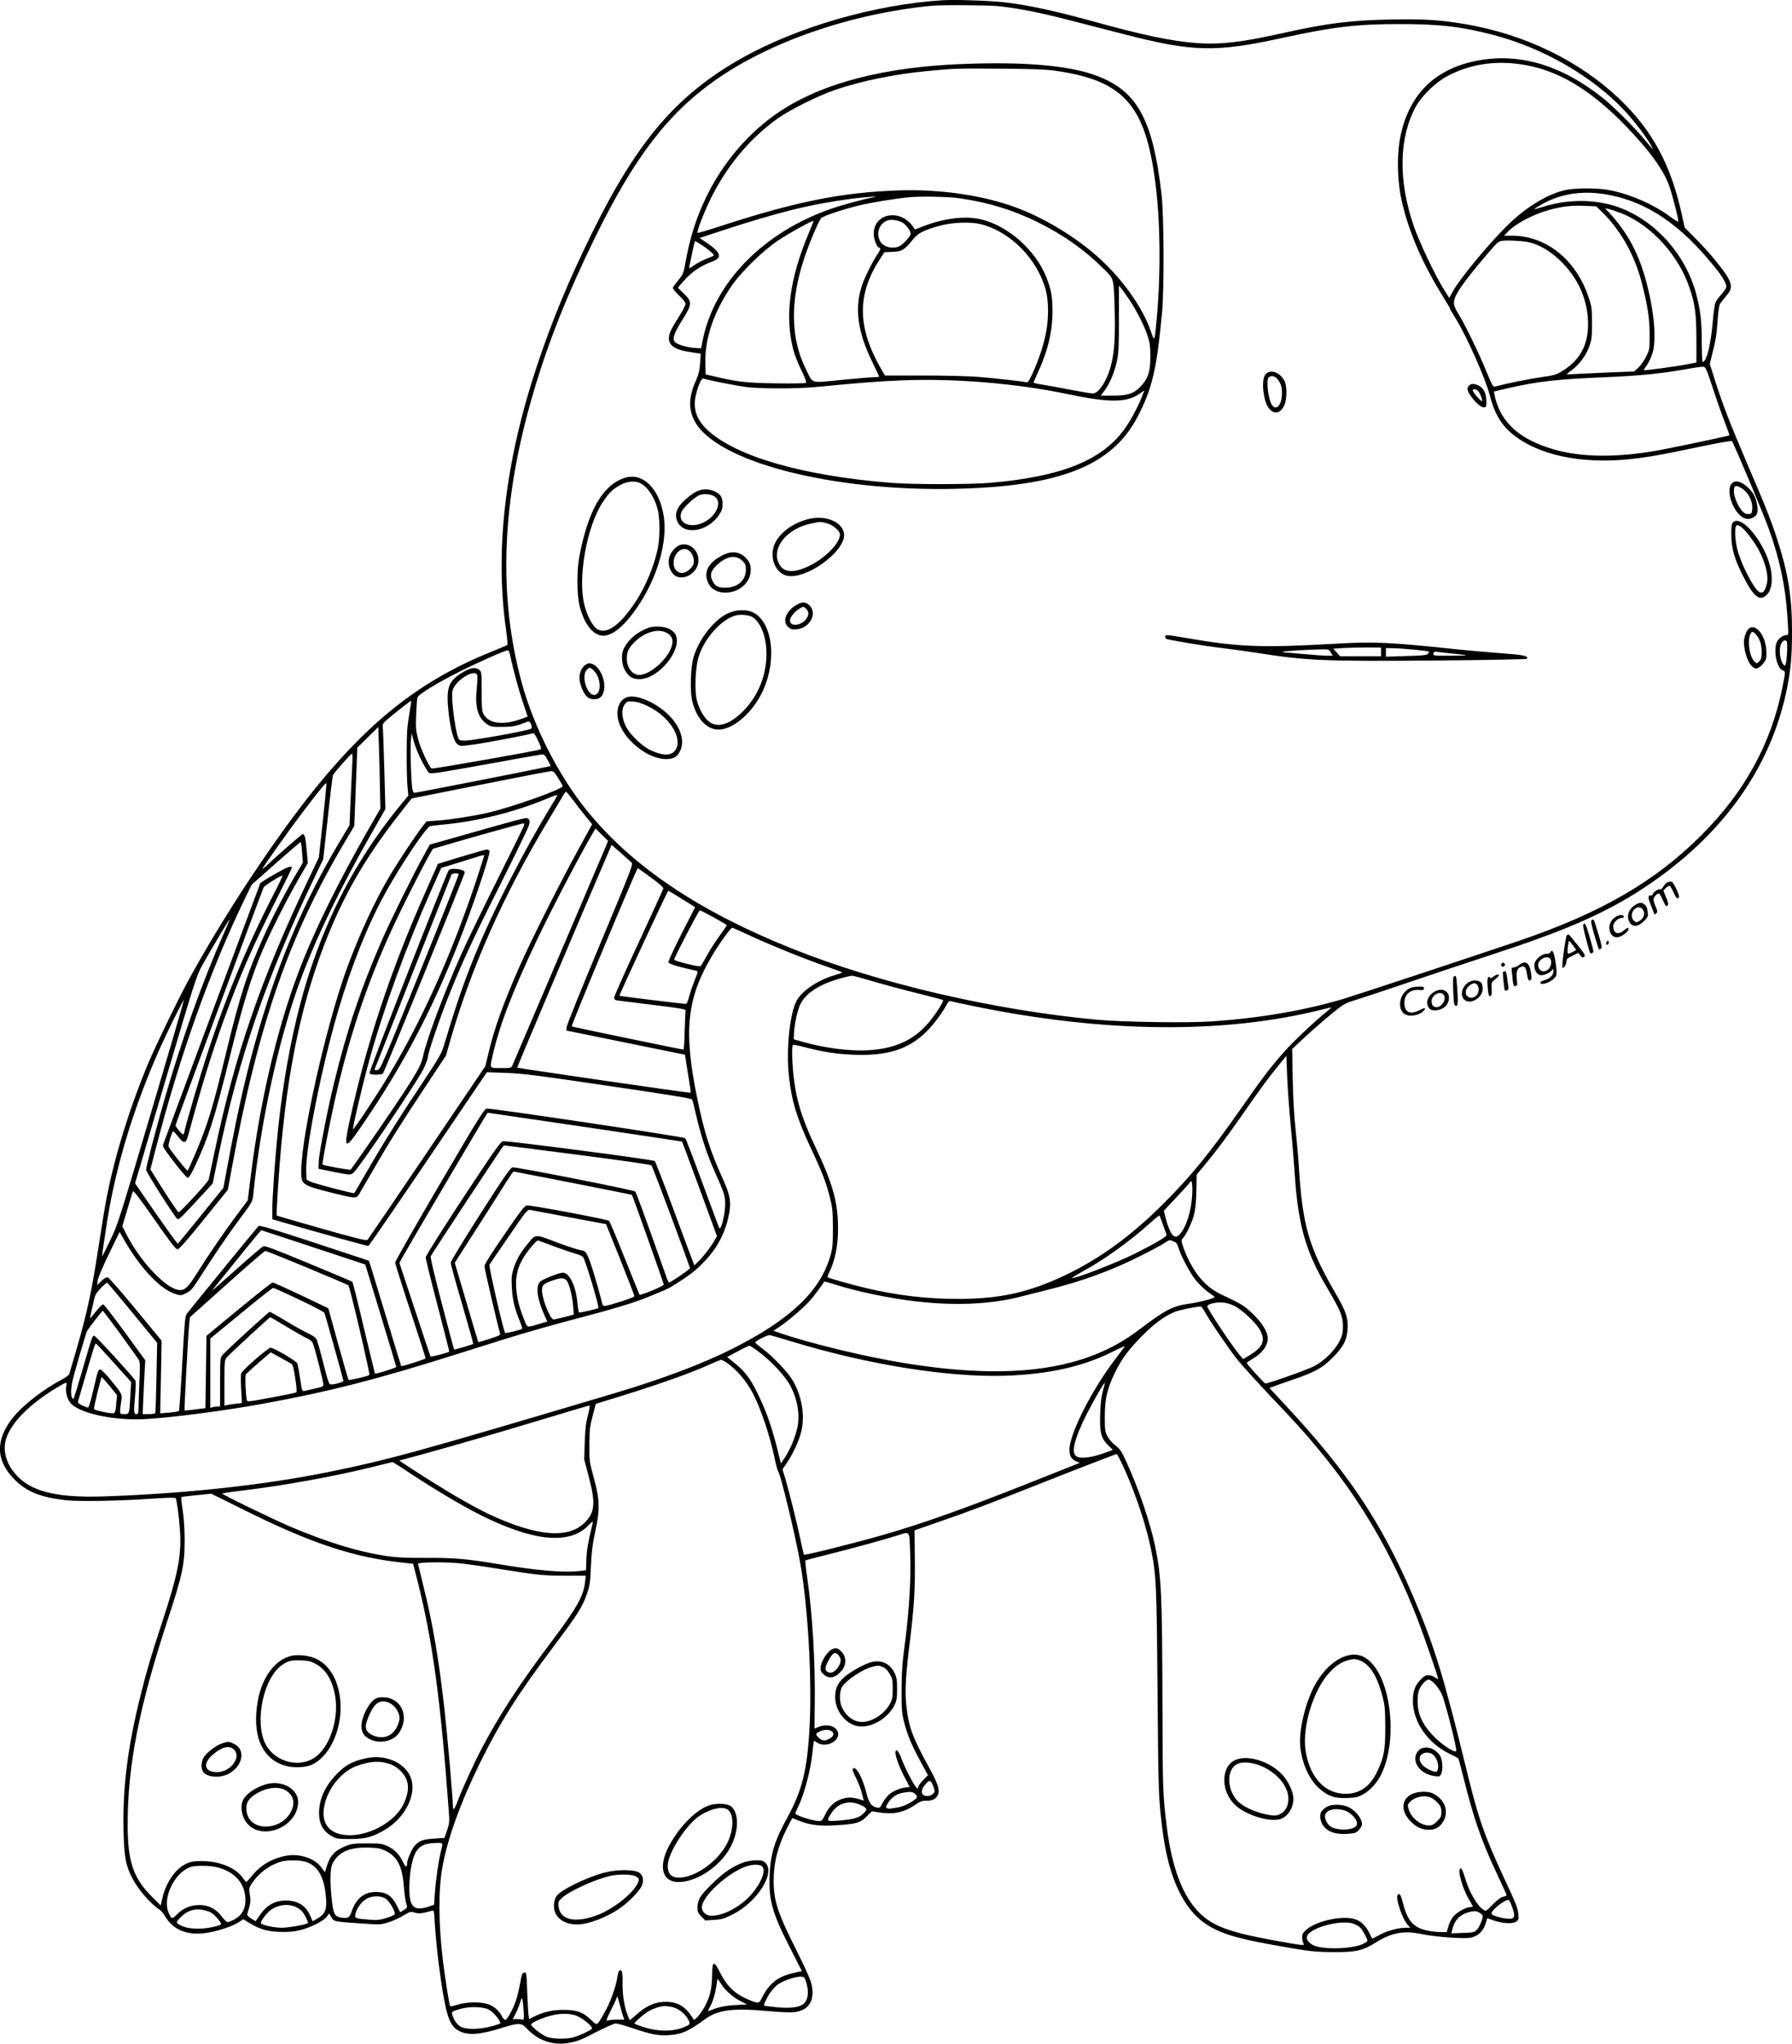 <?xml version="1.0" encoding="UTF-8"?>
<svg xmlns="http://www.w3.org/2000/svg" version="1.0" viewBox="0 0 1647.778 1878.173" preserveAspectRatio="xMidYMid meet">
  <g transform="translate(-95.619,1936.616) scale(0.1,-0.1)" fill="#000000" stroke="none">
    <path d="M9625 19364 c-627 -39 -1348 -248 -1860 -539 -588 -334 -951 -759 -1365 -1600 -216 -438 -370 -811 -506 -1220 -294 -884 -389 -1701 -284 -2430 10 -71 15 -133 12 -136 -4 -3 -61 -27 -127 -54 -641 -256 -1104 -610 -1618 -1237 -378 -462 -871 -1206 -1200 -1813 -88 -163 -284 -567 -351 -725 -172 -407 -314 -862 -390 -1255 -14 -71 -46 -265 -71 -430 -66 -432 -109 -630 -211 -979 -31 -105 -58 -198 -61 -208 -3 -9 -33 -31 -66 -49 -169 -88 -362 -238 -451 -350 -166 -208 -160 -398 18 -574 110 -109 235 -159 466 -186 121 -14 500 -7 810 15 134 9 197 10 202 3 9 -15 29 -156 38 -282 18 -237 -15 -409 -165 -864 -106 -324 -137 -428 -194 -656 -120 -479 -167 -846 -159 -1245 6 -250 18 -322 79 -441 53 -105 168 -239 256 -296 12 -8 33 -34 47 -57 73 -125 200 -178 371 -155 100 13 248 61 305 99 l43 28 48 -29 c98 -61 166 -82 280 -87 79 -3 127 0 183 13 97 21 228 86 257 126 l21 30 18 -29 c30 -49 8 -45 357 -68 90 -6 110 -4 173 16 39 13 100 40 136 62 61 37 66 38 104 27 39 -12 67 -9 156 17 21 5 22 2 28 -113 14 -231 58 -574 98 -763 30 -139 62 -196 128 -230 84 -42 195 -33 400 32 143 45 173 44 217 -5 98 -108 235 -159 372 -138 92 14 130 29 287 111 74 38 148 70 163 70 15 0 86 -20 157 -44 167 -57 236 -70 333 -63 120 9 178 35 331 147 117 85 253 103 566 75 121 -11 221 -15 256 -11 136 17 192 115 154 266 -9 38 -65 161 -132 294 -176 348 -214 463 -214 649 0 167 39 318 126 488 l45 87 74 -29 c92 -36 187 -47 333 -37 181 11 219 22 276 79 l49 49 71 -11 c125 -20 225 1 320 66 54 37 71 43 109 42 55 -2 92 17 108 56 19 44 0 100 -86 257 -152 277 -186 371 -206 575 -13 127 -5 268 36 595 37 302 47 474 43 749 l-3 253 225 78 c260 89 468 168 915 345 310 123 700 274 719 278 5 1 37 -61 72 -138 110 -248 200 -521 244 -737 48 -235 52 -319 60 -1313 7 -926 10 -989 46 -1270 55 -435 193 -728 405 -865 127 -82 269 -126 594 -185 341 -62 401 -69 580 -69 200 -1 262 13 385 90 143 89 253 109 416 76 130 -27 396 -46 452 -34 75 17 118 60 143 143 l11 37 55 -20 c84 -29 176 -35 209 -13 25 16 26 21 21 75 -4 44 -22 94 -77 211 -233 497 -281 630 -396 1098 -210 861 -298 1150 -490 1598 -294 688 -605 1153 -1187 1775 l-138 148 28 11 c15 6 92 33 171 60 217 74 283 110 378 204 102 101 137 168 142 272 5 97 -15 157 -105 312 -252 434 -309 627 -343 1166 -6 94 -20 253 -31 355 -13 116 -23 288 -26 460 l-5 276 128 119 c71 65 179 159 241 209 107 87 115 92 220 124 59 18 279 91 488 162 209 71 560 188 780 260 623 203 980 357 1302 558 763 479 1242 1128 1392 1887 35 177 45 295 45 520 0 312 -35 530 -131 829 -61 190 -105 301 -281 711 -162 379 -224 539 -297 768 l-47 148 25 102 c33 135 36 155 47 300 4 69 14 136 21 149 7 12 32 45 56 72 76 85 63 129 -95 326 -42 52 -123 142 -181 200 l-104 105 -24 110 c-100 461 -269 777 -570 1066 -371 356 -877 601 -1427 694 -236 39 -382 48 -690 42 -362 -8 -580 -35 -970 -122 -393 -88 -590 -111 -813 -94 -221 16 -496 74 -943 198 -357 98 -600 151 -819 176 -126 15 -454 26 -566 19z m506 -54 c176 -18 378 -57 642 -125 138 -36 365 -94 502 -129 654 -169 854 -174 1489 -35 451 98 670 124 1061 124 368 0 568 -23 863 -100 459 -121 902 -375 1202 -691 89 -95 199 -237 245 -319 33 -59 31 -57 -67 60 -92 110 -278 295 -373 370 -368 294 -743 411 -1120 350 -427 -69 -683 -327 -751 -756 -24 -151 -16 -375 20 -534 66 -293 194 -587 391 -901 30 -49 55 -91 55 -95 0 -4 23 -45 52 -91 102 -165 273 -549 314 -708 47 -182 118 -292 248 -384 258 -184 663 -252 1121 -190 149 20 233 36 564 105 156 33 288 56 292 52 15 -15 286 -658 337 -800 99 -271 154 -525 172 -790 13 -194 13 -193 -5 -193 -32 0 -77 -32 -91 -65 -33 -80 1 -243 55 -260 26 -8 26 -12 -4 -160 -104 -515 -347 -958 -745 -1355 -423 -424 -919 -711 -1670 -968 -326 -111 -1505 -501 -1615 -534 -365 -109 -776 -179 -1220 -209 -222 -15 -822 -6 -1055 16 -948 88 -2008 335 -2802 654 -860 344 -1475 759 -1890 1274 -258 320 -483 763 -593 1164 -221 806 -187 1677 104 2665 136 465 311 905 570 1434 358 731 667 1135 1101 1441 507 357 1246 612 1990 686 84 9 517 6 611 -3z m4816 -536 c323 -47 623 -223 944 -551 232 -237 371 -429 420 -582 35 -109 82 -298 77 -311 -2 -4 -39 18 -83 51 -144 106 -348 196 -535 235 -117 25 -338 25 -435 0 -167 -42 -362 -165 -530 -333 -173 -173 -427 -481 -486 -589 l-37 -66 -52 83 c-82 133 -224 432 -274 578 -145 421 -137 815 21 1101 57 102 187 226 298 282 204 105 429 139 672 102z m813 -1201 c351 -69 655 -277 963 -661 72 -88 107 -149 107 -182 0 -11 -20 -42 -44 -68 -25 -27 -50 -61 -56 -77 -7 -17 -18 -98 -25 -180 -19 -216 -57 -365 -93 -365 -4 0 -7 82 -8 183 0 187 -11 283 -46 422 -96 386 -396 715 -753 828 -204 64 -445 61 -662 -8 -42 -13 -78 -23 -80 -21 -2 1 30 21 70 44 181 103 392 132 627 85z m-77 -151 c173 -168 302 -396 367 -645 57 -219 74 -332 75 -482 0 -139 0 -141 -33 -207 -18 -36 -50 -82 -71 -101 l-39 -35 -188 -7 c-104 -4 -243 -11 -309 -14 -66 -4 -121 -6 -123 -5 -2 1 20 19 49 40 68 50 132 138 161 221 20 59 23 86 23 213 -1 138 -2 150 -34 242 -116 340 -389 557 -700 558 l-75 0 30 31 c73 78 229 161 379 204 123 34 211 45 335 39 l104 -4 49 -48z m185 -17 c274 -110 525 -386 625 -688 50 -147 61 -234 62 -467 l0 -215 -85 -17 c-95 -19 -392 -59 -398 -53 -2 2 10 22 28 46 17 24 40 74 52 112 30 99 21 294 -22 502 -73 351 -179 572 -379 789 l-36 38 35 -7 c19 -4 72 -22 118 -40z m-850 -266 c87 -19 189 -78 274 -158 161 -152 250 -333 265 -541 15 -222 -61 -378 -237 -485 -54 -33 -75 -39 -198 -56 -113 -17 -286 -51 -413 -84 -25 -6 -27 -2 -85 137 -69 169 -195 428 -251 519 -50 80 -57 106 -38 158 23 67 123 200 323 433 64 74 80 88 111 91 51 7 194 -1 249 -14z m1691 -1349 c37 -113 87 -254 110 -313 24 -60 41 -110 39 -112 -5 -5 -484 -106 -633 -134 -387 -72 -723 -70 -981 5 -307 89 -478 238 -538 469 -8 32 -14 61 -12 63 2 1 73 18 157 37 263 58 425 76 879 95 298 13 494 32 705 69 88 16 170 28 183 27 21 -1 30 -21 91 -206z m681 -2372 c0 -84 -11 -168 -21 -168 -19 0 -41 53 -46 108 -6 68 15 122 47 122 18 0 20 -7 20 -62z m-11740 -85 c20 -104 78 -316 119 -435 l39 -117 -53 -20 c-168 -63 -304 -47 -352 41 -15 28 -18 59 -18 211 0 178 0 179 -25 199 -30 24 -75 18 -138 -18 -144 -84 -166 -143 -141 -376 17 -156 48 -267 81 -291 27 -20 29 -20 150 -3 119 16 513 91 543 103 11 4 25 -15 49 -68 31 -66 33 -75 18 -81 -31 -13 -982 -180 -996 -175 -22 9 -106 189 -127 277 -18 72 -21 103 -16 220 3 74 8 144 12 156 9 29 176 132 390 239 169 85 415 194 442 195 6 0 17 -26 23 -57z m-305 -173 c3 -10 1 -64 -5 -119 -18 -169 9 -269 89 -326 41 -29 47 -30 144 -29 97 0 130 7 238 49 21 8 47 -54 28 -66 -31 -19 -532 -109 -607 -109 -48 0 -53 2 -63 28 -29 75 -65 358 -53 425 15 92 207 216 229 147z m-627 -366 c-18 -106 -22 -170 -22 -354 -1 -124 3 -261 7 -305 l8 -80 -62 -75 c-367 -446 -633 -922 -823 -1479 -148 -431 -255 -952 -316 -1541 -25 -243 -50 -597 -50 -712 l0 -87 58 -17 c336 -98 818 -231 826 -228 6 2 254 363 550 800 l539 796 176 -6 c151 -5 283 -22 940 -119 586 -86 766 -115 772 -127 4 -8 22 -78 39 -155 39 -166 94 -339 151 -467 110 -248 113 -258 113 -343 0 -89 -39 -242 -54 -214 -5 8 -74 194 -155 414 -81 220 -152 405 -158 411 -14 13 -1783 277 -1824 272 -24 -3 -66 -69 -435 -698 -224 -382 -407 -704 -408 -716 0 -12 63 -213 140 -447 77 -234 140 -429 140 -433 0 -9 -219 -79 -225 -72 -1 2 -62 199 -134 438 -73 239 -139 456 -147 482 l-16 48 -500 165 c-372 123 -504 162 -514 154 -10 -8 -551 -669 -659 -805 -17 -22 -21 -64 -43 -457 -13 -237 -27 -435 -31 -439 -3 -3 -43 -10 -89 -14 l-83 -7 7 334 6 334 -239 290 c-131 159 -247 291 -257 293 -11 2 -34 -12 -58 -35 l-39 -38 6 45 c4 27 47 127 104 245 l97 199 34 -59 c151 -269 342 -471 482 -512 46 -14 51 -14 96 9 38 18 57 38 97 100 180 279 281 427 389 573 123 165 124 167 131 233 67 663 233 1423 425 1947 146 400 368 859 677 1398 l113 198 -10 367 c-6 202 -12 379 -15 393 -3 23 7 35 83 97 112 91 176 140 180 137 1 -1 -8 -60 -20 -131z m-268 -679 l4 -180 -101 -175 c-291 -508 -512 -957 -651 -1326 -200 -528 -354 -1185 -440 -1876 l-28 -224 -101 -135 c-116 -155 -261 -368 -358 -522 -85 -137 -115 -167 -163 -167 -119 0 -365 258 -497 520 l-34 67 46 154 c25 85 48 160 52 167 5 9 71 -78 198 -260 147 -211 195 -273 211 -273 16 0 79 72 242 273 l221 273 39 212 c243 1314 524 2122 1038 2987 l86 145 14 360 14 360 96 95 97 95 6 -195 c4 -107 8 -276 9 -375z m380 266 c28 -54 59 -106 68 -115 17 -15 54 -9 513 73 272 50 507 91 523 93 25 3 32 -3 58 -50 17 -29 29 -54 27 -56 -6 -5 -1232 -246 -1251 -246 -11 0 -17 13 -22 48 -11 87 -19 377 -11 437 l7 60 19 -72 c10 -40 41 -117 69 -172z m-635 -43 c-3 -57 -10 -205 -15 -329 l-10 -227 -90 -150 c-322 -540 -555 -1082 -745 -1732 -109 -374 -189 -720 -285 -1238 l-40 -213 -206 -254 c-113 -140 -208 -256 -212 -259 -4 -2 -94 122 -201 276 l-193 279 281 952 c270 912 284 956 337 1052 72 130 248 425 251 421 2 -1 -20 -54 -48 -117 -201 -452 -391 -983 -554 -1549 -75 -259 -165 -606 -165 -635 0 -22 270 -446 289 -453 14 -5 39 19 247 245 l76 83 48 234 c190 918 439 1643 888 2578 l80 167 42 378 c22 208 44 386 48 395 9 22 164 197 175 198 5 0 6 -46 2 -102z m1894 -123 c23 -35 41 -69 41 -74 0 -28 -484 -199 -695 -246 -139 -31 -340 -62 -467 -71 l-90 -7 -38 -48 c-58 -74 -209 -300 -295 -444 -139 -230 -295 -569 -407 -880 -186 -520 -406 -1499 -412 -1831 -2 -136 2 -139 283 -210 202 -51 225 -53 244 -21 8 12 58 99 112 192 154 268 272 457 490 785 l202 305 37 130 c191 670 490 1342 905 2034 160 268 155 261 162 261 4 0 33 -35 65 -77 31 -43 84 -110 116 -150 l59 -72 -141 -258 c-165 -301 -426 -821 -524 -1043 -148 -335 -234 -573 -286 -793 l-31 -129 -535 -791 c-295 -436 -542 -798 -548 -805 -10 -10 -90 9 -422 103 -225 64 -411 118 -413 120 -6 7 19 403 40 630 77 843 224 1472 480 2061 155 356 341 660 622 1017 l98 125 627 125 c345 69 639 125 654 126 22 1 33 -9 67 -64z m-2164 -392 l-37 -338 -93 -195 c-439 -919 -683 -1628 -869 -2525 -26 -121 -48 -229 -51 -240 -5 -23 -261 -300 -277 -300 -5 0 -66 89 -135 197 l-124 197 50 193 c224 865 500 1638 825 2308 l56 115 220 195 c122 107 225 196 229 198 5 1 11 -41 15 -94 l7 -96 -54 -91 c-99 -167 -226 -409 -306 -587 -153 -340 -219 -544 -347 -1074 -119 -494 -171 -664 -281 -921 -35 -82 -67 -153 -71 -157 -6 -6 -148 171 -175 219 -8 13 31 144 43 143 3 -1 23 -23 44 -50 52 -66 71 -65 90 3 136 497 214 748 331 1072 151 415 256 656 477 1094 81 161 148 297 148 301 0 24 -40 10 -155 -56 -71 -40 -132 -79 -136 -86 -5 -10 -876 -2353 -894 -2404 -5 -15 18 -50 122 -184 49 -63 96 -116 104 -118 11 -2 31 29 67 105 127 269 181 440 323 1013 118 477 197 734 299 970 79 184 225 473 333 660 l84 145 -11 120 c-11 119 -18 145 -37 145 -8 0 -231 -193 -331 -289 -21 -19 -38 -32 -38 -29 0 11 242 352 368 518 155 204 216 278 220 268 2 -4 -13 -159 -33 -345z m2155 232 c0 -3 -38 -68 -84 -143 -210 -346 -479 -866 -628 -1217 -127 -299 -202 -511 -331 -942 -22 -70 -47 -114 -194 -335 -203 -303 -361 -555 -513 -818 -62 -107 -114 -197 -116 -199 -6 -7 -364 87 -401 105 l-38 19 -3 79 c-8 206 143 961 293 1471 122 413 273 792 432 1080 147 267 379 612 416 619 12 3 74 10 137 16 305 30 641 114 930 234 88 36 100 40 100 31z m438 -489 c-108 -253 -840 -1970 -850 -1991 -11 -24 -15 -25 -94 -25 -119 0 -115 -5 -92 98 63 286 179 588 413 1083 129 271 365 723 497 953 l40 68 58 -57 58 -57 -30 -72z m245 -126 c17 -16 4 -49 -289 -751 -169 -404 -308 -747 -308 -764 l-1 -30 545 -111 545 -111 8 -54 c4 -30 17 -108 28 -173 10 -66 18 -121 16 -123 -5 -4 -1589 226 -1595 231 -3 3 558 1327 847 1999 l21 49 83 -73 c45 -40 90 -80 100 -89z m181 -140 c74 -54 114 -90 112 -100 -2 -8 -106 -234 -230 -502 -125 -268 -226 -496 -224 -505 2 -10 14 -19 28 -21 14 -2 162 -20 330 -41 249 -30 304 -40 301 -52 -2 -7 -6 -92 -9 -186 -2 -95 -7 -173 -11 -173 -21 1 -1023 209 -1028 213 -7 8 599 1458 608 1455 3 -2 59 -41 123 -88z m-3456 -122 c-249 -479 -451 -961 -627 -1500 -70 -215 -194 -638 -207 -704 -3 -19 -10 -34 -14 -34 -11 0 -70 71 -70 84 0 11 798 2162 811 2188 9 17 154 107 172 108 5 0 -25 -64 -65 -142z m3740 -74 l120 -75 -125 -245 c-68 -134 -123 -252 -121 -261 3 -15 83 -40 254 -78 21 -5 21 -6 -12 -87 -18 -46 -41 -113 -51 -150 -11 -45 -22 -68 -32 -68 -23 0 -606 71 -609 75 -5 4 442 964 449 965 4 0 61 -34 127 -76z m293 -170 c65 -36 119 -68 119 -70 0 -3 -31 -49 -70 -102 -38 -53 -89 -132 -112 -175 -24 -43 -48 -84 -53 -93 -9 -13 -25 -11 -130 14 -66 16 -120 33 -120 38 0 19 227 454 236 454 6 0 64 -30 130 -66z m340 -170 c192 -89 530 -225 711 -286 71 -24 128 -46 128 -49 0 -3 -28 -13 -62 -23 -149 -41 -300 -139 -353 -230 -66 -113 -102 -452 -74 -704 24 -223 75 -390 201 -657 102 -216 142 -319 175 -453 24 -95 27 -126 28 -282 0 -153 -3 -185 -23 -254 -94 -326 -364 -583 -891 -850 -275 -140 -654 -283 -1098 -415 -1808 -538 -2077 -612 -2636 -725 -582 -118 -1313 -197 -2052 -222 -408 -14 -644 37 -784 171 -113 108 -156 243 -117 363 49 148 213 312 459 462 100 60 101 61 92 13 -8 -51 8 -113 40 -151 79 -94 398 -163 680 -148 251 14 730 76 1086 141 610 111 1057 225 1814 465 171 54 369 116 440 138 159 50 460 135 698 197 254 66 464 129 576 175 154 62 204 84 236 104 154 97 201 132 271 201 128 126 206 260 244 419 35 145 27 206 -55 386 -109 239 -164 415 -225 710 -131 630 -100 929 134 1323 67 113 171 257 185 257 4 0 82 -34 172 -76z m1114 -414 c94 -28 278 -78 409 -110 132 -33 241 -62 243 -64 8 -8 -37 -85 -98 -166 -144 -191 -322 -280 -591 -296 -167 -10 -402 21 -603 78 l-80 23 2 55 c4 83 31 209 58 265 52 108 183 191 390 245 39 11 77 19 85 19 9 1 92 -22 185 -49z m-6629 -1206 c-296 -999 -307 -1033 -376 -1176 -39 -82 -73 -148 -74 -148 -4 0 17 143 49 345 82 505 247 1042 483 1570 65 145 214 446 219 441 2 -2 -133 -466 -301 -1032z m7556 977 c1207 -249 2315 -260 3218 -31 41 11 75 18 77 17 1 -2 -19 -20 -45 -41 -112 -90 -309 -277 -391 -370 -120 -135 -197 -236 -396 -521 -280 -400 -457 -617 -705 -865 -299 -300 -592 -513 -911 -664 -338 -160 -599 -217 -988 -217 -289 0 -562 33 -848 101 -122 29 -331 88 -345 97 -5 2 0 21 11 41 54 108 83 248 83 401 1 248 -47 418 -216 773 -121 255 -174 436 -196 663 -12 130 -13 252 -2 259 4 2 57 -8 117 -24 167 -43 286 -61 440 -67 309 -13 507 50 670 212 67 66 150 178 189 253 11 21 23 32 31 28 8 -3 101 -23 207 -45z m2923 -1101 c13 -140 29 -329 35 -420 31 -489 99 -731 301 -1072 121 -205 144 -260 144 -348 0 -65 -5 -85 -33 -141 -39 -80 -138 -179 -227 -226 -65 -34 -438 -167 -454 -161 -13 4 -171 178 -171 188 0 4 24 21 53 38 100 56 154 141 138 214 -16 69 -82 158 -178 239 -51 44 -82 61 -245 138 -129 61 -222 159 -301 316 -19 39 -43 96 -53 127 -17 57 -17 58 4 80 11 13 34 52 51 88 52 112 64 171 68 338 l3 153 74 89 c103 124 203 257 341 455 167 240 237 336 329 449 l81 99 7 -194 c5 -107 19 -309 33 -449z m-6490 -11 c490 -73 891 -133 893 -134 1 -1 74 -197 162 -436 l159 -433 -26 -46 c-35 -59 -102 -146 -147 -189 l-35 -34 -11 29 c-7 16 -86 229 -177 474 -90 245 -170 450 -176 456 -13 13 -1349 187 -1393 182 -25 -3 -64 -58 -371 -523 -199 -303 -342 -530 -342 -544 -1 -13 48 -213 109 -444 60 -231 109 -421 107 -423 -11 -10 -168 -50 -172 -44 -3 5 -68 200 -145 434 l-141 426 18 33 c41 78 788 1347 793 1347 3 0 406 -59 895 -131z m-70 -255 c377 -48 675 -91 681 -97 12 -12 354 -927 354 -946 0 -10 -176 -131 -191 -131 -4 0 -11 12 -17 28 -217 611 -286 799 -295 808 -15 14 -1096 227 -1128 222 -18 -2 -81 -92 -296 -428 -149 -234 -272 -435 -272 -448 -1 -13 47 -185 105 -383 58 -198 104 -362 102 -364 -7 -6 -172 -54 -176 -51 -2 2 -53 192 -113 423 -69 262 -107 424 -102 434 14 30 667 1019 672 1019 3 0 308 -38 676 -86z m-41 -260 c297 -59 542 -107 543 -109 5 -3 293 -815 293 -824 0 -14 -217 -104 -224 -93 -2 4 -63 156 -136 337 -72 182 -137 335 -143 341 -15 14 -719 146 -755 142 -22 -2 -58 -49 -208 -268 -114 -164 -183 -274 -183 -290 -1 -20 123 -552 144 -621 4 -12 -17 -22 -96 -47 -56 -18 -103 -31 -105 -30 -1 2 -51 167 -109 366 l-107 363 203 317 c111 174 232 363 267 420 36 56 68 102 70 102 3 0 248 -48 546 -106z m5696 -61 c0 -145 -38 -298 -94 -382 -33 -49 -57 -61 -83 -39 -21 17 -50 85 -69 164 l-16 63 118 126 c66 70 121 130 122 136 2 5 8 9 13 9 5 0 9 -35 9 -77z m-5728 -254 l337 -63 131 -325 c71 -179 130 -331 130 -337 0 -6 -53 -27 -117 -47 -184 -56 -170 -56 -183 -5 -38 153 -103 365 -125 412 -25 54 -27 55 -83 66 -31 7 -122 37 -202 67 -206 79 -196 79 -265 -4 -74 -88 -110 -152 -137 -237 -18 -58 -20 -84 -15 -175 6 -109 23 -184 72 -304 15 -38 25 -70 23 -72 -11 -11 -152 -45 -157 -38 -16 18 -152 612 -144 626 4 7 84 125 178 261 156 229 171 247 195 243 14 -3 177 -33 362 -68z m5457 -66 c15 -43 31 -85 34 -93 8 -16 -93 -76 -301 -180 -173 -85 -553 -232 -567 -218 -3 2 37 26 87 54 201 108 438 278 632 452 44 40 82 70 84 67 2 -2 16 -39 31 -82z m-7809 -211 l475 -157 142 -465 c78 -256 142 -470 143 -476 0 -9 -190 -68 -196 -61 -1 1 -47 190 -102 420 -54 230 -102 420 -105 423 -3 3 -184 80 -403 170 -321 133 -402 164 -418 156 -12 -6 -113 -92 -226 -193 -114 -101 -215 -191 -225 -199 -19 -14 -19 -14 -4 5 281 349 433 535 438 535 3 0 220 -71 481 -158z m2216 8 c72 -27 158 -56 190 -65 32 -8 65 -23 72 -32 22 -30 151 -459 140 -468 -10 -8 -170 -45 -177 -41 -4 3 -11 41 -15 85 -13 155 -73 281 -134 281 -34 0 -185 -60 -209 -82 -43 -40 -28 -158 37 -303 l29 -64 -67 -20 c-129 -38 -115 -43 -149 46 -44 109 -62 185 -70 278 -10 140 25 241 129 371 43 53 65 73 76 69 9 -3 75 -28 148 -55z m5690 48 c25 -9 34 -20 44 -52 23 -79 110 -242 163 -307 30 -36 79 -83 108 -104 30 -21 58 -42 63 -46 13 -11 -116 -47 -234 -64 -153 -22 -221 -58 -462 -241 -488 -372 -1168 -467 -2168 -303 -363 60 -859 180 -1138 276 l-54 19 55 36 c84 56 229 181 284 245 39 46 90 113 129 171 1 2 44 -10 96 -26 205 -66 505 -128 748 -156 366 -42 696 -26 966 45 44 11 142 36 219 55 339 83 615 184 890 324 94 47 188 98 210 113 48 31 41 30 81 15z m-7966 -242 c205 -85 376 -158 380 -163 14 -14 201 -816 193 -823 -13 -12 -185 -51 -192 -45 -3 4 -46 153 -96 332 l-90 326 -249 119 c-138 65 -256 118 -263 118 -7 0 -147 -110 -311 -245 l-297 -245 -5 -333 -5 -332 -94 -12 c-52 -7 -96 -11 -98 -9 -4 3 33 692 43 794 l6 62 341 305 c187 168 346 305 353 305 7 0 180 -69 384 -154z m2385 -116 c24 -27 54 -140 61 -235 l7 -80 -86 -23 c-46 -12 -92 -22 -101 -22 -30 0 -106 189 -106 266 0 50 12 62 94 91 77 27 108 28 131 3z m-3989 -300 l225 -275 -6 -315 c-4 -173 -8 -321 -10 -327 -3 -9 -24 -13 -61 -13 l-56 0 6 143 c3 78 9 189 12 247 l6 105 -186 255 c-102 140 -192 256 -200 258 -8 2 -38 -26 -66 -62 -29 -36 -53 -66 -55 -66 -2 0 3 28 11 63 9 34 20 85 26 112 8 39 21 61 61 103 28 29 55 51 59 50 4 -2 109 -127 234 -278z m1530 123 c124 -58 229 -114 233 -122 7 -13 170 -598 175 -625 1 -11 -91 -37 -118 -33 -15 2 -26 35 -66 192 -26 105 -54 203 -61 218 -9 20 -33 38 -83 61 -39 18 -131 70 -205 115 -73 44 -138 81 -145 81 -10 0 -386 -343 -433 -396 -22 -24 -23 -31 -23 -250 l0 -224 -22 0 c-13 0 -33 -3 -45 -6 l-23 -6 0 318 0 319 283 232 c155 128 288 233 295 233 6 0 114 -48 238 -107z m8599 -58 c71 -34 197 -152 236 -220 55 -96 30 -159 -96 -235 l-58 -34 -29 34 c-76 91 -292 415 -300 449 -4 20 68 40 133 37 37 -1 75 -12 114 -31z m-275 -47 c45 -84 230 -355 305 -448 42 -52 174 -198 294 -325 259 -273 311 -330 448 -495 385 -461 678 -960 910 -1555 54 -137 193 -539 193 -557 0 -5 -12 0 -26 11 -16 12 -41 21 -62 21 -29 0 -43 -8 -76 -43 -49 -51 -69 -107 -68 -197 2 -187 134 -380 327 -476 49 -25 91 -46 92 -48 1 -1 23 -85 49 -187 92 -367 163 -572 300 -863 52 -110 94 -203 94 -207 0 -4 -15 -11 -32 -15 -22 -4 -55 -29 -96 -71 -61 -63 -62 -63 -87 -47 -58 38 -131 166 -169 296 -15 52 -29 83 -37 83 -37 0 11 -178 76 -288 19 -32 35 -60 35 -63 0 -2 -10 -4 -22 -4 -39 0 -121 -45 -155 -83 -18 -21 -40 -62 -48 -92 l-16 -55 -53 0 c-29 0 -79 5 -111 11 -136 25 -195 86 -236 247 -21 84 -32 103 -50 85 -25 -25 41 -223 94 -280 l20 -23 -39 0 c-70 0 -175 -29 -241 -65 -35 -19 -66 -35 -68 -35 -2 0 -13 19 -23 43 -27 59 -69 107 -117 128 -108 49 -366 -1 -469 -91 -28 -25 -36 -39 -36 -67 0 -19 5 -43 10 -54 15 -26 11 -26 -251 21 -431 78 -582 134 -708 261 -150 151 -249 413 -295 779 -38 298 -39 353 -41 1190 -3 955 -10 1115 -66 1390 -43 213 -153 536 -263 776 -48 105 -61 124 -105 157 -30 24 -59 57 -73 85 -21 42 -23 61 -23 182 1 165 23 258 95 405 61 124 126 211 255 341 106 107 206 179 295 214 43 17 167 43 236 49 6 1 21 -18 34 -41z m-9968 -210 c85 -117 161 -224 170 -238 11 -20 13 -52 7 -175 -4 -82 -7 -189 -8 -237 -1 -81 -3 -88 -21 -88 -24 0 -25 24 -10 189 5 57 6 111 1 119 -20 35 -365 412 -378 412 -18 0 -19 -4 -108 -312 -43 -145 -79 -265 -82 -268 -2 -2 -8 2 -13 10 -17 26 -11 112 14 200 47 172 115 400 123 414 17 29 138 186 144 186 3 0 76 -96 161 -212z m1528 66 c78 -47 162 -95 187 -106 32 -14 49 -29 58 -52 17 -41 95 -348 95 -375 0 -16 -13 -22 -77 -36 -43 -9 -87 -19 -99 -22 -20 -4 -22 2 -38 114 -10 65 -21 128 -26 139 -9 23 -216 144 -245 144 -26 0 -264 -209 -272 -238 -3 -13 -3 -80 1 -147 l7 -123 -58 -7 c-32 -3 -68 -9 -80 -12 l-23 -5 0 210 c0 185 2 212 18 230 27 32 395 372 403 372 4 0 71 -39 149 -86z m4635 -133 c703 -215 1444 -335 1975 -318 402 13 721 85 998 226 62 32 107 50 100 41 -7 -9 -49 -65 -93 -123 -216 -286 -415 -681 -415 -824 0 -57 19 -89 64 -108 l31 -13 -25 -10 c-14 -6 -191 -76 -393 -156 -637 -253 -1002 -383 -1373 -491 -246 -72 -738 -195 -745 -187 -3 4 -18 68 -33 142 -30 144 -112 473 -145 579 l-20 64 40 58 c60 88 116 212 135 296 33 149 1 328 -84 468 -45 75 -184 220 -274 286 -37 28 -68 54 -68 57 0 14 116 72 135 68 11 -2 97 -27 190 -55z m-6222 -199 l159 -177 -7 -125 c-9 -170 -9 -170 -56 -170 -45 0 -45 1 -29 110 11 76 14 69 -99 208 -42 52 -83 92 -93 92 -19 0 -22 -8 -69 -211 -18 -77 -37 -139 -43 -139 -6 0 -30 9 -54 20 -33 15 -42 24 -38 37 3 10 28 97 56 193 84 288 100 340 108 339 4 0 78 -80 165 -177z m5934 98 c101 -75 227 -208 276 -291 75 -128 103 -285 73 -413 -21 -88 -62 -185 -110 -261 l-39 -59 -37 149 c-52 202 -99 335 -175 490 -69 143 -122 212 -221 290 l-62 50 96 51 c53 29 102 52 108 53 6 1 47 -26 91 -59z m-4303 -106 c14 -9 23 -38 37 -134 13 -84 16 -126 9 -130 -10 -6 -113 -27 -352 -70 -89 -16 -98 -16 -102 -1 -10 35 -18 219 -10 234 5 9 59 58 119 110 l110 95 85 -46 c47 -26 94 -52 104 -58z m4002 10 c92 -61 189 -175 247 -291 74 -145 153 -383 197 -593 12 -58 26 -110 31 -115 24 -31 159 -589 204 -845 71 -409 108 -1053 86 -1495 -21 -401 -67 -589 -203 -839 -121 -219 -157 -338 -165 -539 -9 -225 25 -344 189 -664 l108 -213 -27 -5 c-91 -19 -122 -29 -170 -52 -66 -33 -122 -92 -163 -173 -30 -60 -32 -62 -63 -56 -18 3 -66 23 -107 43 -100 48 -166 118 -221 228 -59 119 -74 114 -75 -26 -2 -119 -19 -193 -65 -279 -37 -70 -98 -140 -106 -122 -3 7 -19 32 -37 55 -62 81 -136 112 -246 105 -83 -6 -160 -43 -241 -116 -33 -30 -61 -53 -63 -51 -1 2 -11 24 -20 49 -30 76 -47 190 -45 293 3 95 -6 128 -29 113 -6 -3 -13 -25 -17 -49 -16 -107 -67 -246 -126 -347 -67 -116 -59 -112 -121 -54 -74 70 -128 89 -253 89 -102 0 -184 -20 -277 -66 l-36 -19 -6 38 c-3 20 -8 117 -12 215 -6 173 -7 178 -27 175 -18 -3 -23 -16 -38 -98 -9 -52 -27 -126 -40 -163 -24 -73 -76 -168 -96 -174 -6 -3 -19 11 -29 29 -27 54 -74 96 -128 115 -70 24 -201 22 -284 -5 -34 -11 -64 -17 -66 -13 -9 13 -45 244 -66 411 -42 340 -44 655 -6 865 47 264 166 593 346 960 179 364 347 631 671 1062 225 299 270 369 312 491 27 78 31 105 37 257 6 132 15 202 39 312 45 209 43 291 -11 492 -42 154 -43 158 -42 311 1 137 4 168 30 265 l29 110 60 18 c462 140 790 254 984 342 53 24 101 43 107 44 6 1 29 -11 50 -25z m-5671 -216 l67 -83 -6 -73 c-10 -103 -7 -100 -74 -90 -75 12 -132 27 -132 36 -1 20 66 292 71 292 4 0 37 -37 74 -82z m9133 -43 c-14 -48 -22 -112 -25 -206 -7 -172 7 -230 72 -294 l44 -44 -57 -21 c-137 -52 -249 -65 -284 -33 -42 37 -9 164 97 376 65 128 164 301 170 295 2 -2 -6 -35 -17 -73z m-4736 -227 c-19 -72 -25 -128 -29 -248 l-5 -155 42 -160 c64 -243 57 -328 -37 -422 -151 -151 -440 -127 -873 74 -159 74 -424 229 -717 420 l-116 76 229 62 c270 74 683 194 1164 339 190 58 350 105 356 105 6 1 0 -36 -14 -91z m-1719 -476 c253 -170 547 -347 729 -438 487 -244 820 -277 993 -98 38 39 45 43 41 23 -50 -213 -56 -251 -59 -369 l-2 -65 -70 -8 c-140 -15 -383 6 -726 63 -297 50 -413 60 -679 59 -182 -1 -273 4 -355 16 -266 40 -543 125 -887 270 -153 65 -628 295 -628 305 0 3 84 16 188 28 378 45 862 133 1212 221 85 21 159 39 163 40 4 1 40 -21 80 -47z m-1486 -371 c651 -327 1052 -461 1523 -508 l75 -8 43 -168 c135 -535 210 -1088 282 -2067 11 -141 10 -147 -13 -215 l-24 -70 -94 -6 c-103 -6 -142 -21 -182 -68 -25 -30 -67 -128 -67 -156 0 -46 -14 -42 -40 12 -33 70 -78 114 -145 145 -44 20 -65 23 -185 23 -115 0 -143 -4 -189 -22 -106 -43 -149 -88 -180 -188 l-17 -55 -32 44 c-60 83 -201 130 -322 108 -133 -25 -239 -87 -319 -187 -24 -30 -47 -55 -50 -54 -3 0 -20 19 -36 42 -65 89 -210 148 -365 149 -77 1 -105 -3 -147 -22 -99 -42 -189 -170 -223 -315 l-16 -70 -76 75 c-176 174 -228 326 -228 669 0 543 106 1085 370 1886 136 414 155 505 154 735 0 94 -7 199 -18 268 -10 63 -15 116 -12 119 3 3 65 11 138 18 73 7 134 13 135 14 1 0 118 -57 260 -128z m6168 -406 c5 -105 3 -255 -4 -373 -11 -188 -19 -276 -58 -582 -11 -86 -17 -204 -17 -325 0 -162 3 -203 22 -278 30 -122 71 -220 152 -368 l69 -127 -45 -46 c-24 -25 -44 -53 -44 -61 0 -8 -3 -15 -7 -15 -19 0 -112 176 -153 288 -23 63 -50 83 -50 37 0 -34 43 -146 90 -233 22 -41 40 -75 40 -78 0 -2 -10 -4 -23 -4 -47 0 -129 -32 -165 -65 -21 -18 -48 -54 -61 -80 -22 -43 -25 -46 -54 -40 -49 10 -72 44 -96 140 -33 134 -95 245 -122 218 -7 -7 2 -33 25 -79 20 -38 45 -102 56 -143 l19 -73 -22 7 c-80 25 -115 27 -171 11 -73 -21 -125 -69 -162 -146 -24 -50 -32 -60 -54 -60 -61 1 -220 52 -220 71 0 6 11 31 24 57 54 108 115 334 131 487 3 33 8 74 11 92 l5 32 35 -21 c85 -50 218 28 182 107 -23 52 -103 70 -175 40 -19 -8 -36 -15 -37 -15 0 0 0 98 2 217 6 387 -21 840 -70 1176 -12 81 -19 149 -16 152 2 3 95 27 206 55 207 51 496 130 637 174 123 38 112 52 120 -149z m-4150 -105 c61 -6 220 -28 355 -50 376 -60 411 -64 619 -65 l193 0 -6 -57 c-13 -129 -76 -240 -311 -552 -294 -390 -481 -677 -643 -986 -74 -140 -183 -382 -222 -488 -13 -34 -27 -62 -31 -62 -5 0 -9 18 -9 41 0 66 -49 627 -76 869 -50 451 -107 790 -194 1138 -27 112 -50 205 -50 207 0 14 237 18 375 5z m8975 -1109 c21 -22 49 -64 63 -93 30 -63 145 -514 133 -525 -15 -16 -123 53 -198 128 -100 98 -149 194 -156 302 -2 40 1 91 7 115 14 51 65 112 94 112 11 0 37 -18 57 -39z m-5547 -435 c26 -20 21 -44 -15 -66 -44 -26 -70 -25 -102 5 -34 31 -33 38 7 58 39 19 86 21 110 3z m931 -496 c9 -22 16 -46 16 -52 0 -23 -34 -48 -65 -48 -62 0 -70 49 -19 109 34 41 49 39 68 -9z m-164 -80 c26 -26 25 -32 -8 -57 -48 -35 -108 -62 -154 -68 -23 -4 -52 -8 -63 -10 -11 -2 -26 0 -34 4 -11 7 -10 15 9 45 30 50 79 85 131 95 72 14 98 12 119 -9z m-492 -106 c58 -29 58 -40 3 -87 -36 -30 -93 -43 -219 -53 -108 -8 -111 -4 -59 72 63 95 169 121 275 68z m-3856 -350 c3 -3 0 -29 -8 -57 -23 -86 -52 -285 -59 -399 l-7 -107 -50 -17 c-136 -45 -178 -4 -178 171 0 44 5 112 10 150 23 157 58 223 135 250 39 14 146 20 157 9z m-515 -70 c104 -53 149 -141 163 -329 5 -60 14 -126 20 -145 14 -47 14 -45 -22 -68 l-32 -20 -30 60 c-44 87 -90 121 -171 126 -122 8 -202 -51 -246 -181 -19 -57 -36 -65 -106 -52 -49 9 -63 39 -76 162 -18 170 -15 291 7 333 57 109 160 153 343 146 78 -3 101 -8 150 -32z m-735 -100 c102 -34 159 -127 178 -291 17 -143 2 -185 -79 -231 l-40 -23 -22 51 c-40 93 -115 140 -225 140 -100 0 -176 -43 -240 -136 l-37 -54 -41 24 c-23 14 -39 31 -37 38 33 108 34 121 25 180 -10 56 -9 62 16 101 59 94 157 169 265 203 57 18 182 17 237 -2z m-817 -49 c168 -44 259 -153 258 -307 -1 -79 -34 -135 -102 -172 -28 -15 -57 -26 -65 -24 -8 2 -29 23 -48 48 -62 82 -138 116 -239 107 -68 -6 -127 -35 -178 -87 -43 -44 -48 -43 -76 23 -55 132 54 359 199 414 45 17 182 16 251 -2z m1553 -292 c32 -23 86 -118 78 -138 -3 -8 -37 -24 -77 -36 -60 -18 -85 -21 -157 -15 -128 10 -135 12 -128 50 11 54 58 118 106 144 55 29 135 27 178 -5z m10351 -69 c28 -74 27 -102 -3 -110 -43 -10 -186 24 -186 46 0 34 137 139 161 124 4 -2 17 -29 28 -60z m-11183 -3 c22 -10 51 -31 63 -47 23 -30 54 -94 48 -101 -14 -14 -174 -43 -237 -43 -72 0 -174 21 -194 40 -12 12 58 105 100 130 69 44 153 51 220 21z m-819 -36 c39 -12 62 -27 92 -62 23 -25 41 -51 41 -58 0 -8 -34 -20 -84 -30 -109 -23 -223 -17 -283 14 -48 24 -50 28 -25 56 75 87 154 111 259 80z m11733 -49 c0 -30 -33 -106 -56 -127 -23 -22 -36 -24 -129 -27 l-103 -4 8 34 c24 102 86 155 200 170 28 4 80 -26 80 -46z m-1183 -71 c21 -9 46 -23 56 -33 20 -18 67 -104 67 -122 0 -6 -19 -19 -42 -30 -112 -48 -379 -53 -461 -8 -55 31 -69 69 -38 102 71 75 324 130 418 91z m-5046 -512 c36 -96 31 -179 -14 -221 -36 -34 -118 -45 -249 -33 -61 6 -113 13 -115 15 -7 7 24 74 57 121 17 24 47 57 67 72 43 33 154 72 206 73 32 0 39 -4 48 -27z m-768 -48 c41 -61 111 -120 184 -156 l48 -24 -110 -6 c-98 -6 -161 -20 -237 -53 -15 -7 -14 -1 6 35 28 51 52 131 61 207 4 28 8 52 10 52 1 0 19 -25 38 -55z m-905 -295 l10 -25 -67 0 c-36 0 -75 -3 -87 -8 -18 -6 -13 8 32 99 30 59 54 114 55 123 0 9 11 -24 24 -74 13 -49 27 -101 33 -115z m-916 47 c3 -62 1 -76 -10 -72 -8 3 -31 5 -53 5 l-38 0 24 46 c14 26 33 71 42 101 17 53 18 54 24 27 4 -16 9 -64 11 -107z m1373 42 c52 -13 113 -62 140 -113 23 -43 19 -49 -61 -78 -91 -33 -222 -31 -341 6 -51 16 -93 32 -93 36 0 8 56 61 103 95 45 34 128 64 175 65 18 0 53 -5 77 -11z m-1695 -21 c44 -22 116 -110 105 -128 -3 -4 -45 -18 -95 -30 -115 -28 -234 -26 -277 6 -31 23 -58 65 -68 106 -7 26 -4 28 57 47 92 29 219 28 278 -1z m797 -53 c52 -16 153 -94 153 -120 0 -14 -120 -70 -182 -85 -65 -15 -179 -12 -231 6 -44 15 -147 95 -147 115 0 15 98 59 174 79 87 23 166 25 233 5z M9835 18779 c-739 -25 -1315 -174 -1714 -441 -279 -187 -517 -465 -671 -783 -93 -192 -153 -383 -194 -618 -14 -79 -19 -93 -62 -145 -25 -31 -49 -63 -51 -70 -3 -7 22 -39 56 -70 37 -35 61 -66 61 -78 0 -12 -25 -61 -56 -110 -79 -126 -97 -163 -97 -206 0 -71 60 -108 205 -129 l88 -13 -6 -85 c-4 -64 -13 -103 -34 -151 -70 -156 -76 -264 -21 -375 186 -378 1256 -658 2406 -631 958 22 1437 212 1672 663 134 257 176 436 225 963 20 222 17 882 -5 1077 -81 710 -232 972 -637 1107 -247 82 -632 114 -1165 95z m825 -63 c628 -89 828 -313 920 -1029 45 -350 51 -813 15 -1217 -22 -252 -22 -251 -55 -153 -78 231 -278 507 -514 710 -204 176 -470 335 -716 428 -303 115 -709 175 -1095 161 -519 -18 -937 -102 -1625 -325 -118 -39 -217 -68 -219 -65 -11 10 56 183 120 314 147 299 357 551 614 736 114 81 374 211 530 264 244 83 547 145 855 174 244 23 253 24 670 21 289 -2 414 -7 500 -19z m-1670 -1163 c-78 -13 -286 -69 -387 -104 -622 -214 -1074 -673 -1183 -1199 l-17 -85 -54 3 c-65 4 -146 25 -178 48 -38 27 -24 77 58 208 93 147 94 168 15 244 l-55 54 47 54 c73 86 159 146 266 185 101 36 86 85 -55 179 l-58 39 213 70 c517 169 810 241 1188 291 115 15 274 26 200 13z m789 -9 c268 -39 490 -107 716 -218 241 -119 437 -258 611 -432 96 -96 91 -76 100 -389 10 -319 -14 -492 -85 -634 -40 -78 -82 -121 -118 -121 -15 0 -107 16 -203 34 -96 19 -212 40 -257 47 -46 7 -83 16 -83 19 0 4 18 45 39 91 92 198 135 378 135 564 0 137 -12 201 -58 317 -98 243 -341 461 -586 525 -145 39 -348 16 -543 -60 l-78 -30 -16 24 c-117 171 -362 128 -363 -64 0 -48 31 -127 50 -127 18 0 11 -24 -21 -70 -44 -66 -113 -205 -138 -280 -68 -208 -38 -426 94 -696 36 -73 65 -135 65 -138 0 -3 -19 -6 -42 -6 -24 0 -159 -11 -302 -25 -300 -29 -260 -41 -330 100 -141 283 -146 624 -15 1017 48 145 134 347 157 370 22 21 195 79 347 116 101 25 325 62 455 75 102 11 372 6 469 -9z m-522 -225 c33 -21 73 -75 73 -101 0 -21 -67 -96 -101 -113 -63 -33 -156 -8 -183 50 -37 77 1 166 79 188 33 9 97 -3 132 -24z m-866 -100 c-173 -409 -220 -758 -141 -1064 11 -44 44 -129 74 -190 38 -77 50 -112 42 -118 -6 -4 -130 -6 -276 -4 -272 4 -352 13 -570 65 l-75 17 -3 99 c-6 223 71 459 229 697 92 139 300 343 449 441 98 65 310 181 317 174 1 -1 -19 -54 -46 -117z m1588 86 c271 -70 517 -321 593 -604 29 -107 28 -281 -2 -415 -26 -117 -67 -237 -120 -353 -35 -75 -41 -83 -62 -79 -35 8 -265 34 -428 48 -83 7 -299 13 -506 13 l-361 0 -40 70 c-213 373 -216 675 -10 993 l45 70 75 4 c66 3 80 7 114 34 21 17 55 54 76 82 44 57 103 86 262 128 109 28 275 32 364 9z m-2569 -191 c58 -39 110 -83 110 -95 0 -3 -27 -16 -60 -28 -32 -12 -82 -37 -111 -56 -28 -19 -52 -35 -54 -35 -2 0 -1 8 0 18 2 9 14 65 26 125 12 59 24 107 28 107 3 0 31 -16 61 -36z m3935 -509 c68 -103 137 -240 167 -335 18 -60 23 -96 22 -185 0 -137 -22 -201 -93 -274 -62 -64 -117 -81 -259 -81 l-104 0 37 50 c48 66 89 164 112 270 15 72 18 132 18 388 l0 303 23 -28 c13 -15 47 -64 77 -108z m-3762 -754 c78 -16 185 -35 237 -42 117 -16 470 -16 635 0 393 38 566 52 780 61 494 21 1062 -26 1545 -127 372 -78 531 -78 649 1 l50 34 -16 -41 c-37 -100 -117 -249 -177 -328 -210 -279 -580 -424 -1221 -480 -180 -16 -727 -16 -920 0 -807 65 -1419 241 -1682 484 -100 92 -137 196 -110 314 22 98 53 167 72 159 9 -3 80 -19 158 -35z M12591 15924 c-26 -33 -28 -127 -5 -224 32 -136 130 -168 180 -58 25 55 25 178 1 224 -43 82 -134 111 -176 58z m106 -36 c35 -39 47 -71 47 -133 0 -104 -45 -164 -87 -117 -36 39 -62 233 -35 260 19 19 53 14 75 -10z M14467 15825 c-10 -9 -17 -23 -17 -31 0 -52 113 -178 154 -172 18 3 21 10 20 58 -2 89 -39 142 -110 156 -22 4 -36 1 -47 -11z m76 -48 c18 -13 49 -88 40 -97 -7 -7 -83 80 -83 96 0 17 21 18 43 1z M6693 14972 c-198 -70 -329 -300 -409 -717 -26 -131 -24 -364 4 -467 39 -144 103 -236 182 -259 98 -30 231 76 372 296 164 255 250 564 219 786 -37 265 -197 422 -368 361z m163 -53 c64 -39 121 -130 148 -236 21 -79 21 -258 1 -355 -34 -165 -110 -347 -202 -488 -148 -226 -275 -313 -362 -251 -38 27 -88 124 -111 217 -64 249 22 726 170 947 59 88 89 117 160 156 69 38 145 42 196 10z M16874 14915 c-36 -54 -5 -185 63 -265 40 -48 84 -64 127 -46 47 19 59 46 51 109 -10 72 -30 116 -73 160 -69 72 -137 89 -168 42z m85 -29 c69 -36 116 -122 109 -201 -3 -36 -6 -40 -32 -43 -19 -2 -36 4 -53 20 -37 34 -83 136 -83 184 0 58 10 65 59 40z M7365 14851 c-49 -22 -132 -92 -163 -137 -30 -44 -37 -84 -22 -128 47 -143 278 -115 388 48 26 39 32 58 32 100 0 63 -18 92 -74 117 -52 24 -110 24 -161 0z m161 -47 c74 -49 20 -179 -98 -238 -123 -61 -241 -10 -208 90 14 41 125 146 171 161 42 14 102 8 135 -13z M8390 14596 c-145 -37 -263 -124 -310 -228 -51 -111 -1 -256 98 -289 172 -57 561 220 539 384 -15 108 -172 172 -327 133z m177 -41 c52 -16 113 -70 113 -101 0 -79 -134 -216 -282 -288 -153 -75 -250 -62 -287 37 -53 140 88 306 300 351 84 19 96 19 156 1z M16889 14563 c-10 -11 -14 -45 -13 -117 1 -118 28 -214 101 -360 92 -184 145 -237 201 -205 93 52 93 239 2 424 -98 197 -239 322 -291 258z m76 -39 c36 -23 116 -128 159 -205 68 -124 98 -249 77 -325 -28 -103 -66 -99 -134 14 -56 95 -99 190 -127 278 -34 110 -39 254 -9 254 5 0 21 -7 34 -16z M7214 14359 c-48 -13 -100 -77 -108 -131 -8 -55 14 -119 52 -148 72 -57 202 10 219 113 16 102 -72 192 -163 166z m90 -64 c28 -30 40 -83 27 -117 -14 -37 -68 -78 -102 -78 -45 0 -79 39 -79 90 0 105 95 169 154 105z M7604 14265 c-137 -68 -183 -158 -134 -260 58 -120 266 -112 354 13 42 59 48 142 14 192 -56 82 -140 102 -234 55z m180 -54 c26 -26 31 -39 31 -79 0 -100 -77 -167 -191 -167 -70 0 -97 16 -121 74 -20 46 -9 81 40 129 90 89 179 104 241 43z M8267 13799 c-89 -59 -118 -149 -62 -196 24 -21 36 -24 78 -20 119 11 191 145 118 218 -38 38 -75 37 -134 -2z m103 -29 c27 -27 25 -62 -6 -99 -50 -59 -144 -64 -144 -6 0 28 42 80 85 106 38 24 41 23 65 -1z M7695 13746 c-61 -19 -97 -40 -153 -91 -105 -95 -196 -248 -218 -370 -19 -101 -21 -285 -4 -356 41 -175 145 -280 264 -267 131 15 294 162 381 343 140 291 96 650 -90 736 -46 21 -122 23 -180 5z m181 -51 c78 -51 129 -187 128 -340 -1 -199 -77 -385 -214 -524 -123 -124 -237 -159 -315 -96 -48 39 -89 112 -111 195 -22 85 -15 293 14 392 50 174 210 354 346 389 43 11 124 3 152 -16z M6917 13596 c-101 -38 -178 -102 -223 -186 -27 -52 -24 -144 7 -200 36 -64 69 -85 137 -85 176 2 394 270 331 407 -5 13 -26 34 -45 47 -43 30 -150 39 -207 17z m150 -37 c48 -18 73 -49 73 -89 0 -111 -169 -288 -292 -306 -69 -10 -128 59 -128 149 0 60 11 87 57 138 84 93 208 139 290 108z M17020 13568 c-11 -18 -22 -52 -26 -76 -12 -83 33 -226 82 -258 24 -16 29 -16 52 -3 15 8 37 30 50 49 21 31 23 44 20 110 -10 159 -121 271 -178 178z m79 -29 c38 -41 55 -91 56 -161 0 -57 -4 -71 -22 -90 -22 -21 -23 -21 -42 -4 -45 41 -69 182 -42 249 13 33 24 34 50 6z M11670 13517 c0 -9 4 -18 9 -21 17 -11 352 -67 511 -85 91 -11 237 -31 325 -45 449 -71 616 -79 1633 -70 508 4 845 11 849 16 16 27 -30 36 -252 52 -126 10 -291 24 -365 32 -652 69 -784 75 -1150 54 -656 -38 -885 -30 -1330 47 -218 37 -230 38 -230 20z m1985 -142 l0 -40 -188 0 -189 0 -31 35 -31 35 99 6 c55 3 154 5 220 5 l120 -1 0 -40z m302 21 c73 -7 135 -15 138 -18 3 -2 -1 -11 -8 -20 -10 -13 -46 -17 -199 -21 l-188 -6 0 39 0 40 63 -1 c34 0 122 -6 194 -13z m-764 -26 l18 -30 -53 0 c-29 0 -125 7 -213 15 -88 8 -169 15 -179 15 -11 0 -17 3 -13 6 6 6 218 20 347 22 74 2 76 1 93 -28z m1122 -11 c66 -6 122 -13 124 -15 2 -2 -66 -4 -151 -4 -152 0 -156 0 -151 21 4 15 11 19 32 15 14 -3 80 -10 146 -17z M6327 13246 c-36 -34 -52 -97 -37 -154 15 -61 45 -117 72 -136 32 -22 94 -20 117 3 83 83 4 311 -107 311 -11 0 -31 -11 -45 -24z m87 -41 c73 -67 76 -225 5 -225 -67 0 -119 174 -69 228 26 28 31 28 64 -3z M6726 12960 c-71 -21 -107 -104 -87 -202 37 -178 266 -368 443 -368 67 0 102 20 128 75 44 90 7 213 -95 320 -115 119 -298 201 -389 175z m196 -88 c184 -91 305 -275 253 -385 -32 -67 -113 -73 -233 -17 -84 39 -192 143 -232 223 -38 77 -42 159 -8 202 20 25 25 27 79 23 42 -3 81 -16 141 -46z M5675 11820 c-60 -16 -258 -71 -439 -123 l-328 -93 -55 -100 c-91 -163 -306 -597 -383 -774 -192 -438 -322 -823 -440 -1308 -62 -250 -141 -658 -143 -732 l-2 -65 130 -27 c72 -15 143 -27 160 -25 26 2 43 22 143 162 198 280 488 720 531 805 22 45 41 94 41 109 0 35 101 334 183 541 116 296 236 557 489 1058 136 272 253 512 258 534 8 29 8 43 -1 54 -15 18 -14 18 -144 -16z m99 -42 c-4 -13 -116 -241 -250 -508 -133 -267 -281 -570 -327 -675 -159 -356 -319 -784 -351 -938 -16 -80 -67 -169 -271 -472 -131 -195 -378 -550 -394 -568 -7 -6 -249 37 -259 47 -6 7 56 334 109 572 129 580 288 1061 524 1579 81 178 271 556 347 690 l34 60 129 38 c192 57 688 196 703 196 9 1 11 -6 6 -21z M5198 11493 l-216 -66 -15 -36 c-9 -20 -54 -123 -101 -228 -322 -726 -537 -1376 -696 -2102 -55 -254 -41 -264 94 -68 384 557 650 1057 904 1697 131 328 299 827 289 855 -4 8 -14 15 -24 14 -10 0 -115 -30 -235 -66z m206 -5 c-237 -762 -531 -1437 -872 -2003 -112 -186 -326 -508 -330 -496 -5 16 95 438 153 645 133 477 338 1036 570 1558 l88 198 96 29 c53 16 139 43 191 59 117 37 113 37 104 10z M5082 11368 c-21 -27 -734 -1848 -728 -1863 4 -11 20 -15 58 -15 29 0 58 4 64 8 11 7 754 1831 754 1851 0 29 -126 45 -148 19z m92 -36 c2 -4 -159 -410 -358 -902 -354 -874 -363 -895 -391 -898 -23 -3 -27 -1 -21 15 4 10 163 411 352 892 190 480 348 880 351 887 5 15 58 20 67 6z M13320 4143 c-114 -40 -230 -162 -300 -316 -65 -143 -110 -331 -110 -460 0 -160 70 -338 169 -430 84 -77 147 -100 266 -95 76 3 98 8 143 33 68 37 134 109 172 191 144 300 93 832 -98 1023 -71 71 -147 88 -242 54z m157 -44 c81 -39 144 -144 190 -317 23 -87 26 -116 27 -282 1 -214 -11 -283 -75 -416 -70 -147 -172 -212 -318 -202 -178 13 -308 168 -341 405 -29 215 74 549 217 704 61 65 104 95 166 115 59 18 85 17 134 -7z M14043 3303 c-40 -8 -73 -52 -73 -97 0 -81 80 -152 184 -163 40 -5 43 -3 56 26 17 43 9 135 -16 168 -41 54 -95 78 -151 66z m85 -59 c44 -30 67 -115 43 -153 -8 -12 -16 -12 -53 3 -66 25 -108 68 -108 110 0 49 70 74 118 40z M12314 3191 c-132 -60 -134 -284 -4 -410 100 -97 329 -167 427 -130 70 26 120 119 111 204 -7 56 -47 140 -92 192 -112 128 -324 198 -442 144z m266 -67 c134 -67 223 -181 223 -288 0 -63 -23 -110 -66 -136 -40 -25 -74 -25 -170 -1 -96 25 -177 65 -224 109 -106 103 -113 293 -13 345 56 29 155 17 250 -29z M13944 2881 c-108 -49 -111 -164 -8 -263 49 -46 100 -68 160 -68 59 0 103 26 133 80 52 93 12 199 -96 254 -44 22 -137 20 -189 -3z m169 -35 c18 -7 47 -30 65 -50 26 -30 32 -45 32 -83 0 -39 -5 -50 -39 -84 -31 -31 -46 -39 -76 -39 -76 0 -162 69 -186 149 -11 36 -10 43 7 62 45 51 135 72 197 45z M13149 2757 c-49 -33 -63 -66 -48 -119 24 -91 111 -135 247 -125 70 5 80 9 105 37 15 16 27 39 27 50 0 62 -75 146 -149 168 -65 20 -143 15 -182 -11z m163 -27 c72 -20 140 -100 118 -140 -22 -42 -160 -51 -229 -16 -34 18 -61 62 -61 99 0 56 80 82 172 57z M7465 2770 c-126 -50 -276 -208 -365 -384 -91 -183 -51 -316 96 -316 154 0 350 122 455 283 94 145 110 336 33 408 -35 33 -147 38 -219 9z m176 -30 c64 -35 66 -177 6 -305 -89 -186 -332 -349 -481 -321 -48 9 -71 44 -70 110 2 105 154 349 273 440 94 71 217 105 272 76z M7795 2251 c-105 -38 -191 -97 -307 -213 -97 -97 -118 -133 -118 -204 0 -39 5 -51 35 -81 l36 -36 79 5 c71 4 92 10 174 51 223 111 395 379 301 472 -21 21 -33 25 -87 25 -35 -1 -86 -9 -113 -19z m170 -38 c50 -50 -54 -238 -187 -338 -100 -75 -198 -115 -280 -115 -48 0 -88 35 -88 77 0 102 245 325 415 379 58 18 120 17 140 -3z M6513 2156 c-167 -44 -402 -159 -440 -216 -27 -39 -31 -116 -8 -159 32 -64 105 -101 195 -101 107 0 282 67 403 154 73 51 167 148 191 194 25 48 18 100 -17 126 -45 33 -202 34 -324 2z m282 -30 c19 -8 35 -22 35 -31 0 -84 -209 -264 -381 -329 -203 -76 -342 -46 -356 77 -5 44 -3 49 29 80 70 65 323 180 459 206 71 14 176 12 214 -3z M3642 4150 c-154 -32 -277 -196 -316 -419 -51 -298 28 -507 222 -582 80 -32 207 -32 275 -1 143 64 252 266 264 487 12 237 -84 435 -241 494 -64 24 -148 32 -204 21z m217 -75 c93 -51 152 -147 178 -289 40 -223 -54 -495 -201 -581 -150 -88 -363 -21 -441 138 -100 206 -15 604 154 721 55 39 86 46 176 43 66 -3 89 -8 134 -32z M4403 3751 c-59 -37 -123 -167 -123 -249 0 -60 25 -96 84 -123 91 -41 209 -14 260 60 99 143 29 318 -132 328 -44 3 -64 0 -89 -16z m148 -43 c43 -24 79 -85 79 -134 0 -17 -11 -53 -25 -80 -43 -87 -130 -116 -222 -75 -44 20 -63 45 -63 83 0 41 51 158 85 193 39 42 87 47 146 13z M3000 3345 c-54 -18 -136 -78 -167 -124 -25 -36 -31 -98 -13 -132 31 -56 156 -69 241 -23 131 72 156 224 45 275 -48 22 -48 22 -106 4z m107 -57 c73 -69 -30 -208 -155 -208 -116 0 -135 77 -40 160 85 73 151 89 195 48z M4319 3207 c-123 -28 -179 -58 -259 -137 -113 -113 -170 -236 -170 -367 0 -102 39 -170 125 -216 35 -19 55 -22 165 -22 139 1 202 18 317 86 191 113 298 337 233 487 -58 135 -237 208 -411 169z m225 -54 c32 -10 66 -32 96 -62 81 -81 89 -177 24 -310 -75 -153 -297 -280 -490 -281 -191 0 -279 112 -230 295 42 158 166 300 301 345 128 43 202 46 299 13z M3395 2966 c-93 -29 -174 -85 -202 -139 -36 -71 -9 -184 59 -242 137 -116 394 -18 439 168 15 65 5 111 -37 157 -58 63 -163 86 -259 56z m187 -53 c76 -44 93 -124 44 -207 -45 -78 -132 -126 -228 -126 -99 0 -167 58 -176 149 -6 61 14 101 71 140 99 68 218 86 289 44z M8599 4205 c-36 -19 -90 -106 -96 -154 -5 -35 -2 -44 25 -71 48 -47 110 -36 165 30 49 57 48 131 -3 181 -32 32 -52 35 -91 14z m84 -78 c18 -54 -55 -147 -102 -132 -42 13 -45 40 -11 103 40 73 57 87 84 69 11 -8 24 -26 29 -40z M8955 4087 c-82 -27 -212 -105 -256 -153 -47 -51 -63 -94 -63 -164 0 -115 78 -227 181 -261 121 -40 297 51 365 188 19 41 23 63 23 148 0 85 -4 107 -24 148 -44 90 -130 125 -226 94z m119 -41 c23 -9 44 -31 63 -63 25 -43 28 -57 28 -138 0 -74 -4 -97 -23 -133 -49 -91 -148 -161 -243 -170 -85 -8 -165 48 -205 143 -21 51 -18 141 6 180 36 58 186 159 269 181 60 16 66 16 105 0z M16292 11259 c-12 -5 -30 -22 -40 -39 -9 -16 -21 -28 -27 -26 -17 6 -63 -23 -70 -43 -3 -11 -12 -18 -20 -15 -24 10 -27 -17 -6 -69 11 -29 25 -65 31 -81 10 -26 12 -28 26 -14 13 13 13 20 -6 62 -11 26 -20 55 -20 65 0 23 38 63 52 55 6 -4 23 -33 37 -66 23 -50 29 -57 40 -45 10 12 7 27 -13 77 l-25 62 24 24 c14 14 30 22 36 19 5 -4 21 -31 34 -61 23 -52 37 -65 50 -44 8 13 -49 136 -66 142 -8 3 -24 2 -37 -3z M15993 11050 c-64 -39 -85 -109 -50 -164 28 -42 79 -36 129 14 38 38 40 43 35 87 -3 32 -12 53 -27 65 -28 23 -47 23 -87 -2z m75 -52 c16 -35 0 -75 -40 -97 -24 -14 -28 -14 -47 3 -28 25 -27 73 1 103 30 32 68 27 86 -9z M15812 10940 c-46 -28 -68 -82 -53 -132 14 -44 41 -62 82 -53 35 8 89 51 89 71 0 20 -8 18 -42 -11 -53 -44 -98 -26 -98 40 0 32 44 75 77 75 15 0 23 5 21 13 -7 20 -41 19 -76 -3z M15592 10911 c-10 -6 -4 -37 25 -139 21 -73 40 -132 43 -132 3 0 11 4 18 9 11 6 6 33 -24 132 -20 68 -39 127 -43 131 -3 4 -12 4 -19 -1z M15514 10866 c-3 -8 9 -65 26 -128 40 -146 37 -139 55 -131 19 7 19 8 -27 166 -29 102 -42 124 -54 93z M15364 10772 c-11 -7 -50 -290 -41 -299 10 -10 37 30 37 56 0 23 8 31 55 54 l54 26 19 -24 c16 -20 22 -22 35 -12 14 10 6 24 -60 107 -41 52 -78 96 -82 97 -3 2 -11 -1 -17 -5z m55 -94 l31 -42 -32 -18 c-44 -23 -48 -22 -48 11 0 30 10 91 15 91 2 0 17 -19 34 -42z M15727 10706 c-6 -16 2 -28 14 -20 12 7 11 34 0 34 -5 0 -11 -6 -14 -14z M15214 10615 c-4 -9 -19 -15 -40 -15 -42 0 -99 -48 -108 -91 -8 -42 16 -95 47 -103 31 -7 74 8 105 36 l22 21 0 -24 c0 -34 -32 -66 -80 -80 -39 -12 -49 -22 -32 -33 18 -11 86 17 115 45 28 29 29 33 24 92 -11 125 -36 197 -53 152z m-6 -57 c19 -19 14 -70 -10 -95 -41 -44 -98 -23 -98 37 0 47 77 89 108 58z M14767 10514 c-14 -14 -7 -35 11 -32 9 2 17 10 17 17 0 16 -18 25 -28 15z M14925 10498 c-16 -12 -38 -22 -49 -23 -12 0 -21 -4 -21 -10 0 -5 4 -45 9 -88 6 -63 11 -77 23 -73 8 3 16 6 18 6 3 0 2 29 -2 65 -6 70 6 97 47 108 25 6 37 -9 45 -58 11 -66 15 -74 31 -68 13 5 15 16 9 62 -12 98 -51 126 -110 79z M14776 10432 c-4 -8 12 -163 18 -169 2 -2 11 -1 20 3 12 5 16 14 12 33 -3 14 -8 52 -12 84 -4 37 -11 57 -20 57 -7 0 -15 -4 -18 -8z M14687 10390 c-18 -15 -27 -17 -30 -8 -3 10 -8 10 -16 2 -8 -7 -10 -35 -5 -93 6 -68 10 -81 23 -79 13 3 15 15 13 65 -3 60 -2 62 33 90 19 15 35 31 35 36 0 14 -27 7 -53 -13z M14324 10392 c-7 -5 -9 -48 -5 -137 5 -113 8 -130 24 -133 20 -4 22 30 11 186 -7 92 -9 98 -30 84z M14474 10346 c-69 -31 -99 -121 -54 -166 53 -53 170 15 170 99 0 21 -6 45 -12 54 -18 23 -67 30 -104 13z m66 -32 c20 -23 16 -72 -6 -95 -52 -51 -123 -7 -93 56 13 28 50 55 75 55 6 0 17 -7 24 -16z M13930 10289 c-60 -24 -100 -85 -100 -152 0 -56 28 -94 76 -103 43 -8 108 10 135 37 33 33 21 39 -27 14 -90 -48 -144 -24 -144 64 0 80 55 127 140 119 33 -3 40 0 40 14 0 15 -8 18 -47 17 -27 0 -59 -5 -73 -10z M14144 10251 c-62 -38 -82 -101 -48 -149 30 -43 140 -18 169 39 49 93 -31 165 -121 110z m84 -23 c34 -34 -9 -118 -61 -118 -32 0 -47 18 -47 56 0 54 74 96 108 62z"></path>
  </g>
</svg>

